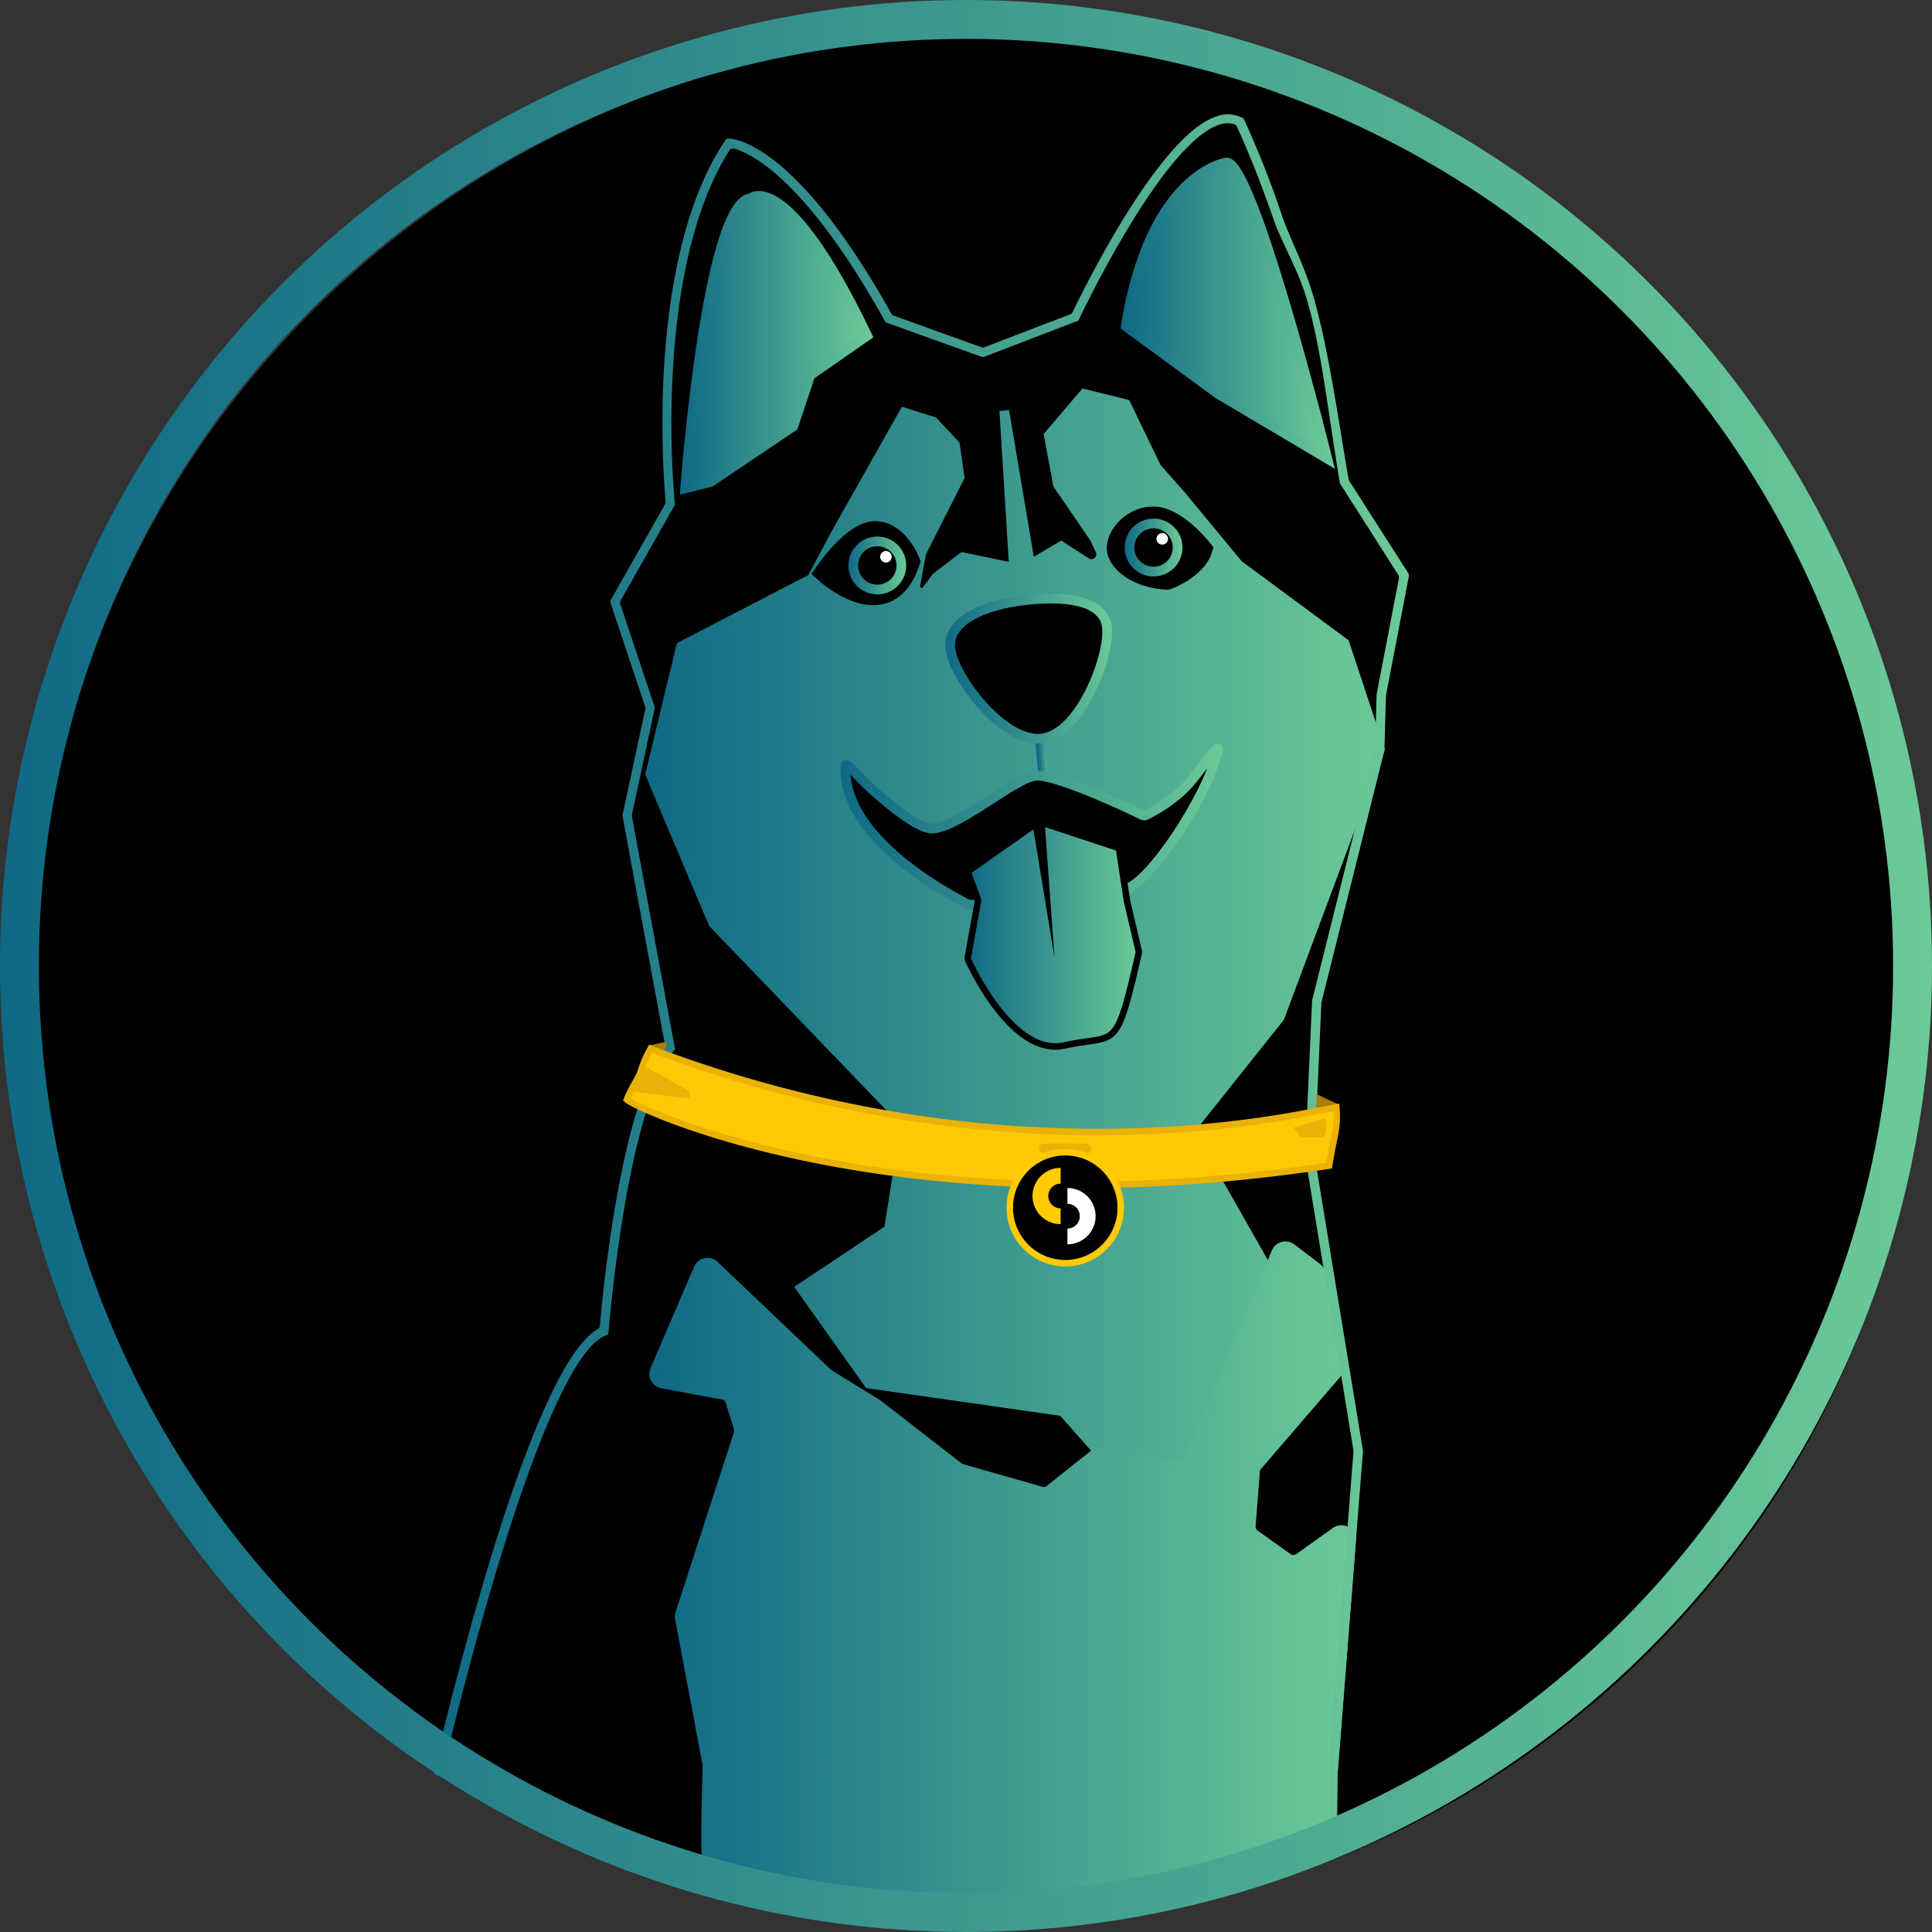 <svg id="Layer_1" data-name="Layer 1" xmlns="http://www.w3.org/2000/svg" xmlns:xlink="http://www.w3.org/1999/xlink" viewBox="0 0 596.36 596.36"><rect x="0" y="0" width="596.36" height="596.36" fill="#333333" stroke="none"/><defs><style>.cls-1,.cls-10,.cls-11,.cls-12,.cls-14,.cls-15,.cls-16,.cls-18,.cls-19,.cls-2,.cls-3,.cls-4,.cls-6,.cls-7,.cls-8{stroke-miterlimit:10;}.cls-1,.cls-10,.cls-11,.cls-12,.cls-18,.cls-2,.cls-3,.cls-4,.cls-8{stroke-width:3px;}.cls-1{fill:url(#blue-green);stroke:url(#blue-green-2);}.cls-2{fill:url(#blue-green-3);stroke:url(#blue-green-4);}.cls-3{fill:url(#blue-green-5);stroke:url(#blue-green-6);}.cls-4{fill:url(#blue-green-7);stroke:url(#blue-green-8);}.cls-5{fill:url(#blue-green-9);}.cls-11,.cls-18,.cls-6{fill:none;}.cls-6{stroke-width:12px;stroke:url(#blue-green-10);}.cls-14,.cls-7{stroke:#000;}.cls-7{stroke-width:6px;}.cls-8{stroke:url(#blue-green-11);}.cls-9{fill:#fff;}.cls-10{stroke:url(#blue-green-12);}.cls-11{stroke:url(#blue-green-13);}.cls-12{stroke:url(#blue-green-14);}.cls-13{fill:url(#blue-green-15);}.cls-14,.cls-16,.cls-19{stroke-width:2px;}.cls-14{fill:url(#blue-green-16);}.cls-15{fill:#aa7c09;stroke:#aa7c09;stroke-width:0.25px;}.cls-16{fill:#ffca05;}.cls-16,.cls-18{stroke:#e8b207;}.cls-17{fill:#e8b207;}.cls-18{stroke-linecap:round;}.cls-19{stroke:#ffcb05;}.cls-20{fill:#ffcb04;}</style><linearGradient id="blue-green" x1="347.5" y1="95.85" x2="409.73" y2="95.85" gradientUnits="userSpaceOnUse"><stop offset="0" stop-color="#0f6985"/><stop offset="1" stop-color="#6cca98"/></linearGradient><linearGradient id="blue-green-2" x1="345.87" y1="96.66" x2="412.05" y2="96.66" xlink:href="#blue-green"/><linearGradient id="blue-green-3" x1="211.5" y1="105.62" x2="267.69" y2="105.62" xlink:href="#blue-green"/><linearGradient id="blue-green-4" x1="209.85" y1="105.85" x2="269.59" y2="105.85" xlink:href="#blue-green"/><linearGradient id="blue-green-5" x1="200.7" y1="287.39" x2="425.88" y2="287.39" xlink:href="#blue-green"/><linearGradient id="blue-green-6" x1="199.13" y1="287.4" x2="427.47" y2="287.4" xlink:href="#blue-green"/><linearGradient id="blue-green-7" x1="201.96" y1="485.86" x2="417.06" y2="485.86" xlink:href="#blue-green"/><linearGradient id="blue-green-8" x1="200.46" y1="485.86" x2="418.56" y2="485.86" xlink:href="#blue-green"/><linearGradient id="blue-green-9" x1="133.88" y1="313.36" x2="434.91" y2="313.36" xlink:href="#blue-green"/><linearGradient id="blue-green-10" x1="0" y1="298.18" x2="596.36" y2="298.18" xlink:href="#blue-green"/><linearGradient id="blue-green-11" x1="261.87" y1="174.54" x2="279.72" y2="174.54" xlink:href="#blue-green"/><linearGradient id="blue-green-12" x1="347.15" y1="169.01" x2="365" y2="169.01" xlink:href="#blue-green"/><linearGradient id="blue-green-13" x1="442.56" y1="-167.85" x2="446.17" y2="-167.85" gradientTransform="matrix(1, -0.04, 0.03, 0.92, -116.87, 408.21)" xlink:href="#blue-green"/><linearGradient id="blue-green-14" x1="195.92" y1="-80.21" x2="247.71" y2="-80.21" gradientTransform="translate(107.55 311.88) rotate(-6.62)" xlink:href="#blue-green"/><linearGradient id="blue-green-15" x1="259.47" y1="255.16" x2="377.51" y2="255.16" xlink:href="#blue-green"/><linearGradient id="blue-green-16" x1="298.72" y1="288.39" x2="351.5" y2="288.39" xlink:href="#blue-green"/></defs><circle cx="302.83" cy="302.88" r="292.18"/><path d="M186.52,410.06c.66-7.76,6.06-66.89,20-86.07a1.45,1.45,0,0,0,.26-1.1L193.63,252a1.51,1.51,0,0,1,0-.56l7-32.59a1.37,1.37,0,0,0,0-.75L190,186.33a1.4,1.4,0,0,1,.11-1.15l16.57-29.24a1.49,1.49,0,0,0,.18-.83c-.58-6.09-6.32-73.77,17.61-110.23a1.44,1.44,0,0,1,1.44-.62c4.19.71,21.9,6.52,48.19,53.59a1.43,1.43,0,0,0,.76.65l28,10.09a1.46,1.46,0,0,0,1,0l27.48-10.53a1.43,1.43,0,0,0,.77-.72c3-6.23,32.84-67.59,50.07-60.07a1.48,1.48,0,0,1,.74.7c2.24,4.75,21.31,46.27,32,110.43a1.49,1.49,0,0,0,.2.53l18.07,28.25a1.46,1.46,0,0,1,.19,1l-7,36.38a.91.91,0,0,0,0,.23l-.46,16.36a1.57,1.57,0,0,1-.05.3l-19.4,77.62a1.45,1.45,0,0,0,0,.29l-2.11,47.21a1.37,1.37,0,0,0,0,.29l14.89,90.79a1.27,1.27,0,0,1,0,.34l-7.66,97.44c-.06.74,1.68,25.31.94,25.31-90,31.05-182,18.47-275.4-24a1.43,1.43,0,0,1-1.39-1.75c3.56-15.16,29.76-123.94,50-133.8A1.43,1.43,0,0,0,186.52,410.06Z"/><path class="cls-1" d="M347.5,100.69l28.5,20.9,33.73,20S386.93,50,378.61,50.15C378.61,50.15,355.1,53.19,347.5,100.69Z"/><path class="cls-2" d="M267.69,103.63l-17.56,12.18-5.27,15.79L219.4,148.74l-7.9,2s6.58-88.19,20.19-89.55C231.69,61.22,242.67,51.3,267.69,103.63Z"/><path class="cls-3" d="M425.88,231.33,415,198.55l-32.77-24.22L364.6,153,357,144.4l-9.5-19.62-12.83-3.19-10.93,12.83,2.85,15.2,11.18,16.3a3.32,3.32,0,0,1,.36.7l1.49,3.22a3,3,0,0,1-4.35,3.78l-7.73-5L318,174.27l-8-47.45,3,48.45L297.14,172l-7.73,5.91a3.15,3.15,0,0,0-.6.61l-2.68,3.63a2,2,0,0,1-3.58-1.55l1.84-10,11.8-23.3-1.42-10-6.66-7.12-9-2.85-20.9,37.05-7.61,14.25-40.37,20.9-9.51,39.43L220.18,285l50.42,52.44,9,9.32-5.22,32.78L247.26,397.6l20.9,29.46L328,435.61,339,448,366,453.18l26.13-59.85L367,349.15,395,314Z"/><path class="cls-4" d="M255.58,424,220.5,390.64a3,3,0,0,0-4.89,1l-13.4,31.21a3,3,0,0,0,2.24,4.19l18.67,3.48a3,3,0,0,1,2.35,2.09l2.5,8.11a3,3,0,0,1,0,1.83l-18,55.5a3.06,3.06,0,0,0-.1,1.5l8.42,44.74c.27,1.44-1.1,31.41.36,31.41,60.39,18.07,123.64,13.82,189-7,1.59,0,3.9-23.15,4-24.73l5.37-68.33a3,3,0,0,0-4.8-2.72l-11.2,8a3,3,0,0,1-3.54,0l-10.14-7.24a3.06,3.06,0,0,1-1.26-2.71l1.3-16.77a3,3,0,0,1,.72-1.75l25.72-29.88a3,3,0,0,0,.64-2.74l-6.87-26.88a3,3,0,0,0-1.11-1.67l-7.9-6A3.05,3.05,0,0,0,394,386.5l-27,64.4a3.05,3.05,0,0,1-3.38,1.82l-23.28-4.5a3.09,3.09,0,0,0-2.47.61l-13.83,11a3,3,0,0,1-2.73.54l-24.46-7a3.15,3.15,0,0,1-1-.53l-25.13-19.49-.28-.19-14.31-8.77A2.69,2.69,0,0,1,255.58,424Z"/><path class="cls-5" d="M412.15,571.2c-84.26,34.49-177.08,24-276.85-23a1.44,1.44,0,0,1-1.39-1.75h0c.08-.32,7.45-32.37,17.41-65,12.8-41.94,24-65.86,33.17-71.19a1.39,1.39,0,0,0,.68-1.09c.9-10.46,6.25-66,19.85-85.55a1.39,1.39,0,0,0,.24-1.06l-13.13-70.82.05-.28,7-32.49a1.47,1.47,0,0,0,0-.75l-10.68-32a1.43,1.43,0,0,1,.11-1.16l16.66-29.39a1.46,1.46,0,0,0,.18-.82,300.5,300.5,0,0,1-.52-40.78c1.21-21.25,5.46-50.77,18.89-70.67l.41-.61h.74c.82,0,20,.13,50.16,54a1.47,1.47,0,0,0,.76.65l27,9.73a1.49,1.49,0,0,0,1,0l26.45-10.14a1.41,1.41,0,0,0,.77-.71c3.74-7.79,26.76-54.48,44.33-60.37a9.8,9.8,0,0,1,8,.41l.42.22.2.41A299.22,299.22,0,0,1,395.87,67c2.35,6.79,6.85,15,9.63,24.8,4.39,15.45,7.15,34.56,10.76,56.09a1.63,1.63,0,0,0,.21.53l18.21,28.49a1.41,1.41,0,0,1,.2,1l-7.08,36.83a1.6,1.6,0,0,0,0,.23l-.47,16.55,0,.15-19.4,77.63a1.37,1.37,0,0,0-.05.28l-2.09,46.93a1.46,1.46,0,0,0,0,.29l14.92,91V448l-7.77,98.92C412.82,547.62,412.89,571.2,412.15,571.2ZM138.9,545.35c90.26,44.89,180.67,55,271.25,22.85.74,0,0-23.43.09-24.17l7.54-95.95a1.28,1.28,0,0,0,0-.34l-14.92-90.91v-.15L405,309l0-.14,19.4-77.61a1.54,1.54,0,0,0,.05-.31l.46-16.31a.85.85,0,0,1,0-.23l6.91-35.94a1.41,1.41,0,0,0-.2-1L413.6,149.2l-.05-.29c-3.69-22.14-5.56-40.46-10.05-56.14-2.65-9.27-8.06-18.31-10.3-24.81-5.44-15.74-10-25.84-11.38-28.87a1.32,1.32,0,0,0-.78-.72,7.35,7.35,0,0,0-4.79.17c-17.62,5.91-42.89,59.37-43.14,59.91l-.24.52-29,11.13a1.43,1.43,0,0,1-1,0L273.35,99.48l-.26-.47c-24.28-43.63-41.19-51.64-46.43-53.1a1.42,1.42,0,0,0-1.57.61c-12.26,19.32-16.23,47.3-17.38,67.62a290.11,290.11,0,0,0,.59,41.27l0,.45-16.7,29.47a1.4,1.4,0,0,0-.11,1.15l10.65,31.94-.08.38-7,32.7a1.51,1.51,0,0,0,0,.56l13.32,71.79-.39.51c-14.77,19.39-20.08,86-20.14,86.65l-.07.91-.85.32c-5.93,2.19-16.45,16.12-32.9,70-8,26.26-14.35,52.14-16.54,61.31A1.43,1.43,0,0,0,138.9,545.35ZM186.45,410.9h0Z"/><circle class="cls-6" cx="298.18" cy="298.18" r="292.18"/><path d="M261,236.27c.06-1.22,5.11,4.45,6,5.28,4.38,4.11,14.35,13,19.75,14.09,7.07,1.42,25.94-15.21,32.66-16.16,6.11-.86,29.14,10.11,33.18,12.06a1.42,1.42,0,0,0,1.24,0c2.21-1.08,9.73-5.06,14.74-11.56.92-1.19,7.71-10.19,7.43-8.71-2.48,12.85-19.75,39.66-28,43-11.74,4.75-49.14,5.12-49,5S259.75,260.84,261,236.27Z"/><path class="cls-7" d="M281,173.38s-3.33-9-10.45-9.51-16.15,12.83-16.15,12.83S273.86,194.75,281,173.38Z"/><path class="cls-7" d="M371.25,169.58s-6.65-8.56-13.3-10-12.83,4.27-13.3,9,6.17,10,15.67,10.45C360.32,179.08,369.35,175.75,371.25,169.58Z"/><circle class="cls-8" cx="270.8" cy="174.54" r="7.43"/><circle class="cls-9" cx="273.47" cy="171.86" r="1.78"/><circle class="cls-10" cx="356.07" cy="169.01" r="7.43"/><circle class="cls-9" cx="358.75" cy="166.33" r="1.78"/><line class="cls-11" x1="321" y1="228.27" x2="322" y2="239.27"/><path class="cls-12" d="M341.69,193.62c1,8.72-8.17,33-20.14,34.35s-27.21-19.08-28.22-27.8,10.86-13.5,22.83-14.89S340.68,184.89,341.69,193.62Z"/><path class="cls-13" d="M300.42,280.79c-1.68,0-2.16-.1-2.44-.38l-.38-.2c-11.81-6.16-39.18-22.78-38.1-44a1.66,1.66,0,0,1,1.07-1.49c1.23-.46,2.19.25,6.43,4.7.47.5.84.89,1,1.06,8.4,7.87,15.51,13,19,13.71s11.56-4.53,18.08-8.73c5.83-3.75,10.86-7,14.07-7.44,6.34-.9,27.66,9.1,34,12.19,2.05-1,9.33-4.88,14.14-11.13l.35-.46c7.31-9.56,7.58-9.43,8.86-8.86a1.59,1.59,0,0,1,.88,1.81c-2.86,14.83-20.9,40.87-28.91,44.11-5,2-14.9,3.52-29.33,4.42-5.76.37-10.87.54-14.15.62C302.92,280.76,301.45,280.79,300.42,280.79Zm-1-3c3.79.07,37.23-.54,48-4.91,6.59-2.66,19.95-22.24,25.2-35.7-.71.9-1.55,2-2.52,3.26l-.36.46c-5.22,6.77-13,10.89-15.27,12a2.93,2.93,0,0,1-2.55,0c-13.14-6.35-28.2-12.49-32.32-11.92-2.56.36-7.8,3.73-12.86,7-8.06,5.18-15.67,10.08-20.3,9.15-5.62-1.14-15.25-9.55-20.49-14.46-.2-.19-.62-.63-1.15-1.18s-1.42-1.5-2.28-2.35c1.44,18.22,25.69,32.82,36.45,38.43Z"/><path class="cls-14" d="M344.58,261.51l-23.28-7.67a1.38,1.38,0,0,0-1.23.18l-20.55,14.45a1.36,1.36,0,0,0-.49,1.58l2.76,7.49a1.29,1.29,0,0,1,.07.7l-3.12,17.27a1.37,1.37,0,0,0,.1.8c1.62,3.52,14.24,29.79,29.66,26.4,16.47-3.63,15.78,2.77,23-28.51a1.44,1.44,0,0,0,0-.62l-3.67-15.64a.36.36,0,0,0,0-.11L345.5,262.6A1.34,1.34,0,0,0,344.58,261.51Z"/><polygon points="325.5 295.56 322.37 252.51 318.84 255.18 325.5 295.56"/><polygon class="cls-15" points="412.5 340.76 406.55 337.94 406.36 342.26 412.5 340.76"/><path class="cls-15" d="M200.5,322.77l5-1s.33,1.76-.83,2.38Z"/><path class="cls-16" d="M200.81,323.74a34.72,34.72,0,0,0-3.13,7.32c-.53,1.57-3,5.12-4.18,8.36,3.77,3.27,84.23,40.52,216.78,20.37,1.56-9.93,2.74-11.23,2.22-18C402.58,343.33,313.52,366.5,200.81,323.74Z"/><path class="cls-17" d="M194,336.8l2.09-4.18a10.42,10.42,0,0,0,1.7-4.17l15,8.35v2.09h-1.47Z"/><path class="cls-17" d="M408.77,345.22,399.4,348l2,3h7.36S410.09,347.51,408.77,345.22Z"/><line class="cls-18" x1="322.25" y1="354.52" x2="335.36" y2="354.52"/><circle class="cls-19" cx="328.82" cy="372.79" r="17.13"/><path class="cls-9" d="M329.49,366.71v4.87h0a3.82,3.82,0,0,1,0,7.64h0v4.87a8.69,8.69,0,1,0,0-17.38Z"/><path class="cls-20" d="M327.4,377.83V373h0a3.82,3.82,0,0,1,0-7.64h0v-4.87a8.69,8.69,0,1,0,0,17.38Z"/></svg>